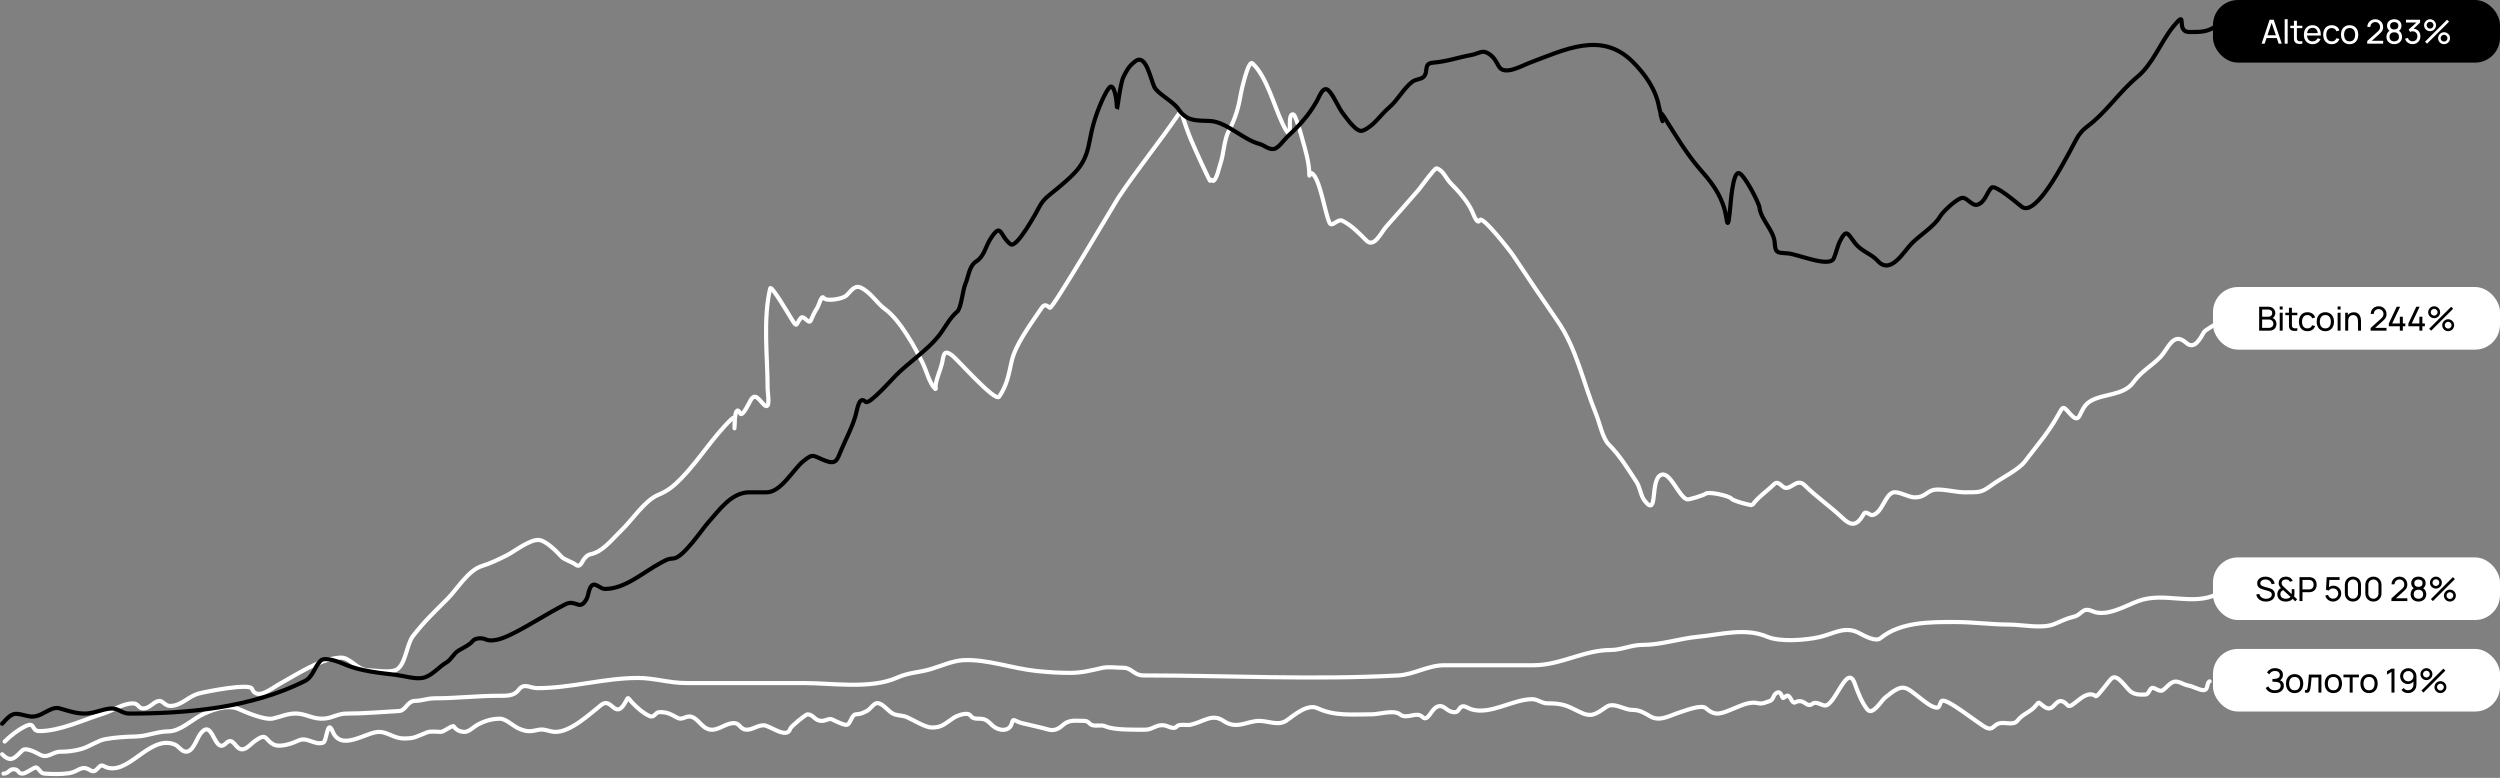 <?xml version="1.0" encoding="UTF-8"?> <svg xmlns="http://www.w3.org/2000/svg" width="1202" height="374" viewBox="0 0 1202 374" fill="none"><rect x="0" y="0" width="1202" height="374" fill="#808080" stroke="none"/><rect x="1064" width="138" height="30.105" rx="12" fill="black"></rect><path d="M1087.37 21L1091.23 9.48H1093.21L1097.07 21H1095.59L1091.98 10.312H1092.43L1088.85 21H1087.37ZM1089.23 18.304V16.968H1095.21V18.304H1089.23ZM1098.48 21V9.24H1099.91V21H1098.48ZM1106.96 21C1106.44 21.101 1105.94 21.141 1105.44 21.12C1104.94 21.104 1104.5 21.005 1104.11 20.824C1103.72 20.637 1103.42 20.349 1103.22 19.96C1103.05 19.619 1102.96 19.275 1102.94 18.928C1102.93 18.576 1102.92 18.179 1102.92 17.736V9.96H1104.35V17.672C1104.35 18.024 1104.35 18.325 1104.36 18.576C1104.37 18.827 1104.42 19.043 1104.52 19.224C1104.72 19.565 1105.02 19.765 1105.44 19.824C1105.86 19.883 1106.36 19.867 1106.96 19.776V21ZM1101.17 13.536V12.36H1106.96V13.536H1101.17ZM1111.92 21.24C1111.07 21.24 1110.33 21.053 1109.7 20.68C1109.07 20.301 1108.58 19.776 1108.22 19.104C1107.87 18.427 1107.7 17.637 1107.7 16.736C1107.7 15.792 1107.87 14.976 1108.22 14.288C1108.56 13.595 1109.04 13.061 1109.66 12.688C1110.29 12.309 1111.02 12.12 1111.86 12.12C1112.72 12.12 1113.46 12.32 1114.07 12.72C1114.68 13.12 1115.14 13.691 1115.45 14.432C1115.76 15.173 1115.89 16.056 1115.85 17.08H1114.41V16.568C1114.39 15.507 1114.18 14.715 1113.76 14.192C1113.34 13.664 1112.72 13.4 1111.9 13.4C1111.02 13.4 1110.35 13.683 1109.9 14.248C1109.44 14.813 1109.21 15.624 1109.21 16.68C1109.21 17.699 1109.44 18.488 1109.9 19.048C1110.35 19.608 1111.01 19.888 1111.86 19.888C1112.43 19.888 1112.92 19.757 1113.34 19.496C1113.76 19.235 1114.1 18.859 1114.34 18.368L1115.7 18.84C1115.37 19.603 1114.86 20.195 1114.18 20.616C1113.51 21.032 1112.76 21.24 1111.92 21.24ZM1108.73 17.08V15.936H1115.11V17.08H1108.73ZM1121.09 21.24C1120.22 21.24 1119.47 21.045 1118.86 20.656C1118.25 20.261 1117.79 19.72 1117.47 19.032C1117.15 18.344 1116.98 17.56 1116.97 16.68C1116.98 15.779 1117.15 14.987 1117.48 14.304C1117.81 13.616 1118.28 13.08 1118.89 12.696C1119.51 12.312 1120.24 12.12 1121.11 12.12C1122.02 12.12 1122.8 12.344 1123.46 12.792C1124.12 13.24 1124.56 13.853 1124.79 14.632L1123.38 15.056C1123.2 14.555 1122.9 14.165 1122.49 13.888C1122.09 13.611 1121.62 13.472 1121.09 13.472C1120.5 13.472 1120.01 13.611 1119.63 13.888C1119.24 14.16 1118.96 14.539 1118.77 15.024C1118.59 15.504 1118.49 16.056 1118.48 16.68C1118.49 17.64 1118.72 18.416 1119.15 19.008C1119.59 19.595 1120.23 19.888 1121.09 19.888C1121.66 19.888 1122.13 19.76 1122.5 19.504C1122.87 19.243 1123.16 18.867 1123.35 18.376L1124.79 18.752C1124.49 19.557 1124.02 20.173 1123.39 20.6C1122.75 21.027 1121.99 21.24 1121.09 21.24ZM1129.69 21.24C1128.83 21.24 1128.09 21.045 1127.47 20.656C1126.85 20.267 1126.37 19.728 1126.03 19.04C1125.7 18.352 1125.53 17.563 1125.53 16.672C1125.53 15.765 1125.7 14.971 1126.04 14.288C1126.38 13.605 1126.87 13.075 1127.49 12.696C1128.11 12.312 1128.85 12.12 1129.69 12.12C1130.55 12.12 1131.3 12.315 1131.92 12.704C1132.55 13.088 1133.02 13.624 1133.35 14.312C1133.69 14.995 1133.86 15.781 1133.86 16.672C1133.86 17.573 1133.69 18.368 1133.35 19.056C1133.02 19.739 1132.54 20.275 1131.91 20.664C1131.29 21.048 1130.55 21.24 1129.69 21.24ZM1129.69 19.888C1130.59 19.888 1131.25 19.589 1131.69 18.992C1132.13 18.395 1132.35 17.621 1132.35 16.672C1132.35 15.696 1132.13 14.92 1131.68 14.344C1131.24 13.763 1130.58 13.472 1129.69 13.472C1129.09 13.472 1128.59 13.608 1128.2 13.88C1127.81 14.152 1127.52 14.528 1127.33 15.008C1127.14 15.488 1127.04 16.043 1127.04 16.672C1127.04 17.643 1127.27 18.421 1127.71 19.008C1128.16 19.595 1128.82 19.888 1129.69 19.888ZM1138.15 20.992L1138.16 19.712L1143.27 15.112C1143.7 14.728 1143.98 14.365 1144.13 14.024C1144.28 13.677 1144.35 13.323 1144.35 12.96C1144.35 12.517 1144.25 12.117 1144.05 11.76C1143.84 11.403 1143.57 11.12 1143.22 10.912C1142.87 10.704 1142.47 10.6 1142.03 10.6C1141.57 10.6 1141.16 10.709 1140.81 10.928C1140.45 11.141 1140.17 11.427 1139.96 11.784C1139.76 12.141 1139.66 12.531 1139.66 12.952H1138.21C1138.21 12.227 1138.38 11.587 1138.71 11.032C1139.05 10.472 1139.5 10.035 1140.08 9.72C1140.66 9.4 1141.32 9.24 1142.06 9.24C1142.77 9.24 1143.41 9.405 1143.98 9.736C1144.54 10.061 1144.99 10.507 1145.31 11.072C1145.64 11.632 1145.81 12.267 1145.81 12.976C1145.81 13.477 1145.74 13.912 1145.62 14.28C1145.49 14.648 1145.3 14.989 1145.04 15.304C1144.78 15.613 1144.45 15.944 1144.06 16.296L1139.81 20.112L1139.62 19.632H1145.81V20.992H1138.15ZM1151.15 21.24C1150.41 21.24 1149.76 21.093 1149.19 20.8C1148.63 20.501 1148.19 20.088 1147.87 19.56C1147.55 19.032 1147.39 18.416 1147.39 17.712C1147.39 17.024 1147.55 16.403 1147.87 15.848C1148.2 15.293 1148.7 14.867 1149.36 14.568L1149.34 15.088C1148.8 14.827 1148.39 14.459 1148.1 13.984C1147.81 13.504 1147.67 12.973 1147.67 12.392C1147.67 11.741 1147.81 11.181 1148.11 10.712C1148.41 10.243 1148.82 9.88 1149.35 9.624C1149.87 9.368 1150.47 9.24 1151.15 9.24C1151.82 9.24 1152.42 9.368 1152.95 9.624C1153.47 9.88 1153.88 10.243 1154.18 10.712C1154.48 11.181 1154.63 11.741 1154.63 12.392C1154.63 12.973 1154.49 13.501 1154.22 13.976C1153.95 14.445 1153.53 14.816 1152.96 15.088L1152.93 14.576C1153.59 14.864 1154.09 15.288 1154.42 15.848C1154.75 16.403 1154.92 17.024 1154.92 17.712C1154.92 18.416 1154.76 19.032 1154.43 19.56C1154.11 20.088 1153.67 20.501 1153.1 20.8C1152.53 21.093 1151.88 21.24 1151.15 21.24ZM1151.15 19.88C1151.82 19.88 1152.36 19.696 1152.78 19.328C1153.2 18.955 1153.41 18.416 1153.41 17.712C1153.41 17.003 1153.2 16.464 1152.79 16.096C1152.37 15.723 1151.83 15.536 1151.15 15.536C1150.47 15.536 1149.92 15.723 1149.51 16.096C1149.09 16.464 1148.89 17.003 1148.89 17.712C1148.89 18.416 1149.1 18.955 1149.51 19.328C1149.93 19.696 1150.47 19.88 1151.15 19.88ZM1151.15 14.168C1151.73 14.168 1152.21 14.021 1152.57 13.728C1152.93 13.429 1153.11 12.984 1153.11 12.392C1153.11 11.8 1152.93 11.357 1152.57 11.064C1152.21 10.765 1151.73 10.616 1151.15 10.616C1150.56 10.616 1150.09 10.765 1149.72 11.064C1149.36 11.357 1149.18 11.8 1149.18 12.392C1149.18 12.984 1149.36 13.429 1149.72 13.728C1150.09 14.021 1150.56 14.168 1151.15 14.168ZM1159.98 21.224C1159.41 21.224 1158.88 21.12 1158.39 20.912C1157.9 20.699 1157.48 20.4 1157.12 20.016C1156.77 19.627 1156.51 19.165 1156.34 18.632L1157.71 18.24C1157.89 18.773 1158.18 19.179 1158.59 19.456C1159 19.733 1159.46 19.869 1159.97 19.864C1160.44 19.853 1160.85 19.747 1161.19 19.544C1161.54 19.336 1161.8 19.053 1161.99 18.696C1162.18 18.339 1162.28 17.925 1162.28 17.456C1162.28 16.741 1162.06 16.163 1161.64 15.72C1161.21 15.272 1160.65 15.048 1159.96 15.048C1159.77 15.048 1159.56 15.075 1159.35 15.128C1159.14 15.181 1158.95 15.256 1158.77 15.352L1158.08 14.224L1162.35 10.36L1162.53 10.84H1156.8V9.48H1163.59V10.848L1159.95 14.336L1159.93 13.832C1160.7 13.779 1161.36 13.904 1161.93 14.208C1162.5 14.512 1162.95 14.947 1163.26 15.512C1163.58 16.077 1163.74 16.725 1163.74 17.456C1163.74 18.192 1163.58 18.843 1163.25 19.408C1162.92 19.973 1162.47 20.419 1161.9 20.744C1161.34 21.064 1160.7 21.224 1159.98 21.224ZM1166.93 21L1165.97 20.04L1176.54 9.48L1177.5 10.44L1166.93 21ZM1175.1 21.24C1174.57 21.24 1174.09 21.112 1173.65 20.856C1173.22 20.595 1172.88 20.248 1172.61 19.816C1172.35 19.379 1172.22 18.893 1172.22 18.36C1172.22 17.837 1172.36 17.357 1172.62 16.92C1172.89 16.483 1173.24 16.133 1173.68 15.872C1174.12 15.611 1174.59 15.48 1175.1 15.48C1175.63 15.48 1176.11 15.611 1176.55 15.872C1176.99 16.128 1177.33 16.475 1177.59 16.912C1177.85 17.344 1177.98 17.827 1177.98 18.36C1177.98 18.893 1177.85 19.379 1177.59 19.816C1177.33 20.248 1176.99 20.595 1176.55 20.856C1176.11 21.112 1175.63 21.24 1175.1 21.24ZM1175.1 19.984C1175.4 19.984 1175.66 19.909 1175.91 19.76C1176.16 19.611 1176.36 19.413 1176.5 19.168C1176.65 18.923 1176.73 18.653 1176.73 18.36C1176.73 18.067 1176.65 17.797 1176.5 17.552C1176.36 17.301 1176.16 17.104 1175.91 16.96C1175.66 16.811 1175.4 16.736 1175.1 16.736C1174.81 16.736 1174.54 16.811 1174.29 16.96C1174.05 17.104 1173.85 17.301 1173.7 17.552C1173.55 17.797 1173.48 18.067 1173.48 18.36C1173.48 18.653 1173.55 18.923 1173.7 19.168C1173.85 19.413 1174.05 19.611 1174.29 19.76C1174.54 19.909 1174.81 19.984 1175.1 19.984ZM1168.37 15C1167.84 15 1167.36 14.872 1166.92 14.616C1166.48 14.355 1166.13 14.008 1165.87 13.576C1165.61 13.139 1165.49 12.653 1165.49 12.12C1165.49 11.597 1165.62 11.117 1165.89 10.68C1166.15 10.243 1166.5 9.893 1166.94 9.632C1167.38 9.371 1167.85 9.24 1168.37 9.24C1168.89 9.24 1169.37 9.371 1169.81 9.632C1170.24 9.888 1170.59 10.235 1170.85 10.672C1171.12 11.104 1171.25 11.587 1171.25 12.12C1171.25 12.653 1171.12 13.139 1170.85 13.576C1170.59 14.008 1170.24 14.355 1169.81 14.616C1169.37 14.872 1168.89 15 1168.37 15ZM1168.37 13.744C1168.66 13.744 1168.93 13.669 1169.17 13.52C1169.42 13.371 1169.62 13.173 1169.77 12.928C1169.92 12.683 1169.99 12.413 1169.99 12.12C1169.99 11.827 1169.92 11.557 1169.77 11.312C1169.62 11.061 1169.42 10.864 1169.17 10.72C1168.93 10.571 1168.66 10.496 1168.37 10.496C1168.07 10.496 1167.8 10.571 1167.56 10.72C1167.31 10.864 1167.12 11.061 1166.97 11.312C1166.82 11.557 1166.74 11.827 1166.74 12.12C1166.74 12.413 1166.82 12.683 1166.97 12.928C1167.12 13.173 1167.31 13.371 1167.56 13.52C1167.8 13.669 1168.07 13.744 1168.37 13.744Z" fill="white"></path><rect x="1064" y="138" width="138" height="30.105" rx="12" fill="white"></rect><path d="M1086.2 159V147.48H1090.69C1091.37 147.48 1091.96 147.621 1092.45 147.904C1092.94 148.187 1093.31 148.56 1093.57 149.024C1093.83 149.483 1093.96 149.979 1093.96 150.512C1093.96 151.136 1093.8 151.683 1093.48 152.152C1093.16 152.621 1092.73 152.944 1092.18 153.12L1092.17 152.728C1092.91 152.925 1093.48 153.288 1093.89 153.816C1094.3 154.344 1094.51 154.973 1094.51 155.704C1094.51 156.376 1094.37 156.957 1094.09 157.448C1093.82 157.939 1093.43 158.32 1092.91 158.592C1092.4 158.864 1091.79 159 1091.09 159H1086.2ZM1087.64 157.64H1090.81C1091.24 157.64 1091.62 157.563 1091.96 157.408C1092.29 157.248 1092.56 157.024 1092.75 156.736C1092.95 156.448 1093.05 156.101 1093.05 155.696C1093.05 155.307 1092.96 154.957 1092.78 154.648C1092.61 154.339 1092.37 154.093 1092.05 153.912C1091.74 153.725 1091.38 153.632 1090.97 153.632H1087.64V157.64ZM1087.64 152.288H1090.67C1091.01 152.288 1091.32 152.216 1091.59 152.072C1091.87 151.923 1092.09 151.715 1092.25 151.448C1092.41 151.181 1092.49 150.869 1092.49 150.512C1092.49 150.016 1092.33 149.611 1091.99 149.296C1091.65 148.981 1091.21 148.824 1090.67 148.824H1087.64V152.288ZM1096.09 148.832V147.36H1097.51V148.832H1096.09ZM1096.09 159V150.36H1097.51V159H1096.09ZM1104.56 159C1104.05 159.101 1103.54 159.141 1103.04 159.12C1102.54 159.104 1102.1 159.005 1101.71 158.824C1101.32 158.637 1101.03 158.349 1100.82 157.96C1100.65 157.619 1100.56 157.275 1100.54 156.928C1100.53 156.576 1100.53 156.179 1100.53 155.736V147.96H1101.95V155.672C1101.95 156.024 1101.95 156.325 1101.96 156.576C1101.97 156.827 1102.03 157.043 1102.13 157.224C1102.32 157.565 1102.62 157.765 1103.04 157.824C1103.46 157.883 1103.97 157.867 1104.56 157.776V159ZM1098.78 151.536V150.36H1104.56V151.536H1098.78ZM1109.42 159.24C1108.54 159.24 1107.8 159.045 1107.19 158.656C1106.58 158.261 1106.11 157.72 1105.79 157.032C1105.47 156.344 1105.31 155.56 1105.3 154.68C1105.31 153.779 1105.48 152.987 1105.8 152.304C1106.13 151.616 1106.61 151.08 1107.22 150.696C1107.83 150.312 1108.57 150.12 1109.43 150.12C1110.35 150.12 1111.13 150.344 1111.79 150.792C1112.45 151.24 1112.89 151.853 1113.11 152.632L1111.71 153.056C1111.53 152.555 1111.23 152.165 1110.82 151.888C1110.41 151.611 1109.95 151.472 1109.42 151.472C1108.83 151.472 1108.34 151.611 1107.95 151.888C1107.57 152.16 1107.29 152.539 1107.1 153.024C1106.91 153.504 1106.82 154.056 1106.81 154.68C1106.82 155.64 1107.04 156.416 1107.47 157.008C1107.91 157.595 1108.56 157.888 1109.42 157.888C1109.98 157.888 1110.45 157.76 1110.83 157.504C1111.2 157.243 1111.48 156.867 1111.67 156.376L1113.11 156.752C1112.82 157.557 1112.35 158.173 1111.71 158.6C1111.08 159.027 1110.31 159.24 1109.42 159.24ZM1118.02 159.24C1117.16 159.24 1116.42 159.045 1115.79 158.656C1115.17 158.267 1114.7 157.728 1114.36 157.04C1114.03 156.352 1113.86 155.563 1113.86 154.672C1113.86 153.765 1114.03 152.971 1114.37 152.288C1114.71 151.605 1115.19 151.075 1115.82 150.696C1116.44 150.312 1117.17 150.12 1118.02 150.12C1118.88 150.12 1119.63 150.315 1120.25 150.704C1120.87 151.088 1121.35 151.624 1121.68 152.312C1122.02 152.995 1122.19 153.781 1122.19 154.672C1122.19 155.573 1122.02 156.368 1121.68 157.056C1121.35 157.739 1120.87 158.275 1120.24 158.664C1119.62 159.048 1118.88 159.24 1118.02 159.24ZM1118.02 157.888C1118.91 157.888 1119.58 157.589 1120.02 156.992C1120.45 156.395 1120.67 155.621 1120.67 154.672C1120.67 153.696 1120.45 152.92 1120.01 152.344C1119.57 151.763 1118.9 151.472 1118.02 151.472C1117.41 151.472 1116.92 151.608 1116.53 151.88C1116.14 152.152 1115.85 152.528 1115.66 153.008C1115.47 153.488 1115.37 154.043 1115.37 154.672C1115.37 155.643 1115.59 156.421 1116.04 157.008C1116.49 157.595 1117.15 157.888 1118.02 157.888ZM1123.93 148.832V147.36H1125.35V148.832H1123.93ZM1123.93 159V150.36H1125.35V159H1123.93ZM1133.73 159V154.672C1133.73 154.261 1133.69 153.867 1133.62 153.488C1133.55 153.109 1133.42 152.771 1133.24 152.472C1133.07 152.168 1132.83 151.928 1132.52 151.752C1132.22 151.576 1131.85 151.488 1131.39 151.488C1131.03 151.488 1130.7 151.549 1130.41 151.672C1130.12 151.789 1129.87 151.971 1129.67 152.216C1129.46 152.461 1129.3 152.771 1129.18 153.144C1129.07 153.512 1129.01 153.947 1129.01 154.448L1128.07 154.16C1128.07 153.323 1128.22 152.605 1128.52 152.008C1128.83 151.405 1129.25 150.944 1129.79 150.624C1130.34 150.299 1130.99 150.136 1131.73 150.136C1132.29 150.136 1132.77 150.224 1133.16 150.4C1133.56 150.576 1133.89 150.811 1134.15 151.104C1134.41 151.392 1134.61 151.717 1134.76 152.08C1134.91 152.437 1135.02 152.803 1135.07 153.176C1135.14 153.544 1135.17 153.893 1135.17 154.224V159H1133.73ZM1127.57 159V150.36H1128.85V152.672H1129.01V159H1127.57ZM1139.78 158.992L1139.79 157.712L1144.9 153.112C1145.33 152.728 1145.61 152.365 1145.76 152.024C1145.91 151.677 1145.98 151.323 1145.98 150.96C1145.98 150.517 1145.88 150.117 1145.68 149.76C1145.48 149.403 1145.2 149.12 1144.85 148.912C1144.5 148.704 1144.1 148.6 1143.66 148.6C1143.2 148.6 1142.8 148.709 1142.44 148.928C1142.08 149.141 1141.8 149.427 1141.59 149.784C1141.39 150.141 1141.29 150.531 1141.29 150.952H1139.84C1139.84 150.227 1140.01 149.587 1140.34 149.032C1140.68 148.472 1141.13 148.035 1141.71 147.72C1142.29 147.4 1142.95 147.24 1143.69 147.24C1144.4 147.24 1145.04 147.405 1145.61 147.736C1146.17 148.061 1146.62 148.507 1146.94 149.072C1147.27 149.632 1147.44 150.267 1147.44 150.976C1147.44 151.477 1147.37 151.912 1147.25 152.28C1147.12 152.648 1146.93 152.989 1146.67 153.304C1146.41 153.613 1146.08 153.944 1145.69 154.296L1141.44 158.112L1141.25 157.632H1147.44V158.992H1139.78ZM1153.84 159V156.88H1148.54V155.528L1152.34 147.48H1153.96L1150.16 155.528H1153.84V152.288H1155.28V155.528H1156.48V156.88H1155.28V159H1153.84ZM1163.24 159V156.88H1157.95V155.528L1161.75 147.48H1163.36L1159.56 155.528H1163.24V152.288H1164.68V155.528H1165.88V156.88H1164.68V159H1163.24ZM1168.9 159L1167.94 158.04L1178.52 147.48L1179.48 148.44L1168.9 159ZM1177.08 159.24C1176.55 159.24 1176.07 159.112 1175.63 158.856C1175.2 158.595 1174.85 158.248 1174.59 157.816C1174.33 157.379 1174.2 156.893 1174.2 156.36C1174.2 155.837 1174.33 155.357 1174.6 154.92C1174.86 154.483 1175.22 154.133 1175.65 153.872C1176.09 153.611 1176.56 153.48 1177.08 153.48C1177.6 153.48 1178.09 153.611 1178.52 153.872C1178.96 154.128 1179.31 154.475 1179.56 154.912C1179.83 155.344 1179.96 155.827 1179.96 156.36C1179.96 156.893 1179.83 157.379 1179.56 157.816C1179.31 158.248 1178.96 158.595 1178.52 158.856C1178.09 159.112 1177.6 159.24 1177.08 159.24ZM1177.08 157.984C1177.37 157.984 1177.64 157.909 1177.88 157.76C1178.14 157.611 1178.33 157.413 1178.48 157.168C1178.63 156.923 1178.7 156.653 1178.7 156.36C1178.7 156.067 1178.63 155.797 1178.48 155.552C1178.33 155.301 1178.14 155.104 1177.88 154.96C1177.64 154.811 1177.37 154.736 1177.08 154.736C1176.78 154.736 1176.51 154.811 1176.27 154.96C1176.02 155.104 1175.83 155.301 1175.68 155.552C1175.53 155.797 1175.45 156.067 1175.45 156.36C1175.45 156.653 1175.53 156.923 1175.68 157.168C1175.83 157.413 1176.02 157.611 1176.27 157.76C1176.51 157.909 1176.78 157.984 1177.08 157.984ZM1170.34 153C1169.81 153 1169.33 152.872 1168.89 152.616C1168.46 152.355 1168.11 152.008 1167.84 151.576C1167.59 151.139 1167.46 150.653 1167.46 150.12C1167.46 149.597 1167.59 149.117 1167.86 148.68C1168.13 148.243 1168.48 147.893 1168.92 147.632C1169.35 147.371 1169.83 147.24 1170.34 147.24C1170.87 147.24 1171.35 147.371 1171.78 147.632C1172.22 147.888 1172.57 148.235 1172.83 148.672C1173.09 149.104 1173.22 149.587 1173.22 150.12C1173.22 150.653 1173.09 151.139 1172.83 151.576C1172.57 152.008 1172.22 152.355 1171.78 152.616C1171.35 152.872 1170.87 153 1170.34 153ZM1170.34 151.744C1170.63 151.744 1170.9 151.669 1171.15 151.52C1171.4 151.371 1171.6 151.173 1171.74 150.928C1171.89 150.683 1171.96 150.413 1171.96 150.12C1171.96 149.827 1171.89 149.557 1171.74 149.312C1171.6 149.061 1171.4 148.864 1171.15 148.72C1170.9 148.571 1170.63 148.496 1170.34 148.496C1170.05 148.496 1169.78 148.571 1169.53 148.72C1169.29 148.864 1169.09 149.061 1168.94 149.312C1168.79 149.557 1168.72 149.827 1168.72 150.12C1168.72 150.413 1168.79 150.683 1168.94 150.928C1169.09 151.173 1169.29 151.371 1169.53 151.52C1169.78 151.669 1170.05 151.744 1170.34 151.744Z" fill="black"></path><rect x="1064" y="268" width="138" height="30.105" rx="12" fill="white"></rect><path d="M1089.45 289.24C1088.63 289.24 1087.9 289.101 1087.24 288.824C1086.59 288.547 1086.05 288.152 1085.62 287.64C1085.2 287.123 1084.93 286.512 1084.8 285.808L1086.27 285.576C1086.46 286.301 1086.84 286.869 1087.43 287.28C1088.02 287.685 1088.72 287.888 1089.52 287.888C1090.04 287.888 1090.5 287.808 1090.92 287.648C1091.34 287.483 1091.67 287.248 1091.92 286.944C1092.16 286.64 1092.29 286.28 1092.29 285.864C1092.29 285.608 1092.24 285.389 1092.15 285.208C1092.07 285.021 1091.95 284.864 1091.79 284.736C1091.64 284.603 1091.47 284.491 1091.28 284.4C1091.09 284.309 1090.89 284.235 1090.68 284.176L1087.74 283.304C1087.42 283.208 1087.11 283.088 1086.82 282.944C1086.52 282.795 1086.25 282.611 1086.02 282.392C1085.78 282.168 1085.59 281.901 1085.46 281.592C1085.32 281.277 1085.25 280.907 1085.25 280.48C1085.25 279.797 1085.42 279.216 1085.78 278.736C1086.13 278.251 1086.62 277.88 1087.22 277.624C1087.83 277.368 1088.52 277.243 1089.28 277.248C1090.05 277.253 1090.74 277.392 1091.35 277.664C1091.96 277.931 1092.47 278.315 1092.87 278.816C1093.28 279.317 1093.55 279.917 1093.69 280.616L1092.18 280.88C1092.1 280.411 1091.92 280.008 1091.64 279.672C1091.37 279.331 1091.03 279.069 1090.62 278.888C1090.2 278.701 1089.75 278.605 1089.26 278.6C1088.79 278.595 1088.37 278.669 1087.99 278.824C1087.61 278.979 1087.31 279.195 1087.09 279.472C1086.86 279.744 1086.75 280.059 1086.75 280.416C1086.75 280.768 1086.85 281.053 1087.06 281.272C1087.26 281.485 1087.51 281.656 1087.8 281.784C1088.1 281.907 1088.39 282.008 1088.67 282.088L1090.86 282.72C1091.11 282.789 1091.4 282.885 1091.73 283.008C1092.06 283.131 1092.38 283.304 1092.69 283.528C1093 283.747 1093.25 284.04 1093.46 284.408C1093.66 284.771 1093.76 285.229 1093.76 285.784C1093.76 286.339 1093.65 286.832 1093.42 287.264C1093.2 287.696 1092.9 288.059 1092.5 288.352C1092.11 288.64 1091.65 288.859 1091.13 289.008C1090.6 289.163 1090.04 289.24 1089.45 289.24ZM1099.01 289.24C1098.37 289.24 1097.77 289.147 1097.21 288.96C1096.66 288.773 1096.19 288.48 1095.82 288.08C1095.53 287.76 1095.32 287.408 1095.17 287.024C1095.03 286.635 1094.96 286.224 1094.94 285.792C1094.94 285.371 1095 284.96 1095.13 284.56C1095.25 284.155 1095.44 283.795 1095.71 283.48C1095.85 283.309 1096 283.165 1096.17 283.048C1096.35 282.925 1096.53 282.821 1096.7 282.736C1096.33 282.341 1096.05 281.971 1095.85 281.624C1095.66 281.277 1095.57 280.859 1095.57 280.368C1095.57 279.744 1095.73 279.181 1096.05 278.68C1096.37 278.173 1096.81 277.803 1097.37 277.568C1097.65 277.451 1097.92 277.371 1098.21 277.328C1098.49 277.28 1098.77 277.256 1099.05 277.256C1099.5 277.256 1099.95 277.32 1100.38 277.448C1100.81 277.576 1101.18 277.784 1101.49 278.072C1101.69 278.243 1101.86 278.44 1102.01 278.664C1102.15 278.883 1102.26 279.112 1102.34 279.352L1100.95 279.712C1100.85 279.44 1100.68 279.211 1100.45 279.024C1100.26 278.864 1100.04 278.755 1099.79 278.696C1099.54 278.637 1099.3 278.608 1099.05 278.608C1098.63 278.608 1098.25 278.688 1097.92 278.848C1097.62 278.992 1097.39 279.195 1097.25 279.456C1097.1 279.712 1097.02 280.016 1097.02 280.368C1097.02 280.672 1097.07 280.923 1097.17 281.12C1097.28 281.312 1097.43 281.517 1097.61 281.736C1097.73 281.853 1097.85 281.979 1097.99 282.112C1098.13 282.24 1098.28 282.373 1098.43 282.512L1101.82 285.664C1101.84 285.531 1101.85 285.395 1101.85 285.256C1101.86 285.117 1101.86 284.984 1101.86 284.856L1101.85 283.264H1103.16V285.136C1103.16 285.515 1103.14 285.837 1103.12 286.104C1103.1 286.371 1103.06 286.592 1103.01 286.768L1104.47 288.12L1103.54 289.112L1102.33 287.96C1102.12 288.195 1101.87 288.4 1101.58 288.576C1101.29 288.752 1101.01 288.885 1100.72 288.976C1100.45 289.077 1100.17 289.147 1099.88 289.184C1099.59 289.221 1099.3 289.24 1099.01 289.24ZM1099.04 287.872C1099.3 287.872 1099.54 287.856 1099.75 287.824C1099.96 287.792 1100.17 287.731 1100.36 287.64C1100.61 287.517 1100.81 287.4 1100.95 287.288C1101.09 287.176 1101.2 287.072 1101.29 286.976L1097.78 283.76C1097.59 283.824 1097.41 283.909 1097.24 284.016C1097.07 284.123 1096.93 284.248 1096.81 284.392C1096.67 284.563 1096.56 284.763 1096.49 284.992C1096.43 285.221 1096.4 285.464 1096.4 285.72C1096.4 285.992 1096.45 286.243 1096.53 286.472C1096.62 286.701 1096.74 286.907 1096.89 287.088C1097.13 287.36 1097.45 287.56 1097.85 287.688C1098.25 287.811 1098.64 287.872 1099.04 287.872ZM1105.6 289V277.48H1110.15C1110.27 277.48 1110.4 277.485 1110.55 277.496C1110.71 277.501 1110.86 277.517 1111 277.544C1111.63 277.64 1112.15 277.853 1112.57 278.184C1113 278.515 1113.32 278.933 1113.53 279.44C1113.74 279.941 1113.85 280.499 1113.85 281.112C1113.85 281.72 1113.74 282.277 1113.52 282.784C1113.31 283.285 1112.99 283.704 1112.56 284.04C1112.14 284.371 1111.62 284.584 1111 284.68C1110.86 284.701 1110.71 284.717 1110.55 284.728C1110.4 284.739 1110.27 284.744 1110.15 284.744H1107.03V289H1105.6ZM1107.03 283.392H1110.11C1110.21 283.392 1110.32 283.387 1110.45 283.376C1110.58 283.365 1110.71 283.347 1110.83 283.32C1111.19 283.235 1111.49 283.08 1111.72 282.856C1111.96 282.627 1112.13 282.36 1112.23 282.056C1112.34 281.747 1112.39 281.432 1112.39 281.112C1112.39 280.792 1112.34 280.48 1112.23 280.176C1112.13 279.867 1111.96 279.597 1111.72 279.368C1111.49 279.139 1111.19 278.984 1110.83 278.904C1110.71 278.872 1110.58 278.853 1110.45 278.848C1110.32 278.837 1110.21 278.832 1110.11 278.832H1107.03V283.392ZM1121.7 289.24C1121.11 289.24 1120.56 289.117 1120.05 288.872C1119.54 288.627 1119.11 288.291 1118.74 287.864C1118.39 287.432 1118.13 286.936 1117.98 286.376L1119.34 286.008C1119.44 286.387 1119.61 286.715 1119.86 286.992C1120.1 287.264 1120.39 287.477 1120.71 287.632C1121.04 287.781 1121.39 287.856 1121.74 287.856C1122.21 287.856 1122.63 287.744 1123.01 287.52C1123.39 287.291 1123.69 286.989 1123.9 286.616C1124.12 286.237 1124.23 285.824 1124.23 285.376C1124.23 284.912 1124.12 284.493 1123.89 284.12C1123.66 283.741 1123.36 283.443 1122.98 283.224C1122.61 283.005 1122.19 282.896 1121.74 282.896C1121.24 282.896 1120.8 283.003 1120.44 283.216C1120.08 283.424 1119.8 283.68 1119.59 283.984L1118.33 283.504L1118.68 277.48H1124.86V278.832H1119.37L1120 278.24L1119.7 283.064L1119.39 282.656C1119.71 282.315 1120.09 282.051 1120.54 281.864C1120.98 281.677 1121.44 281.584 1121.9 281.584C1122.62 281.584 1123.26 281.752 1123.82 282.088C1124.39 282.419 1124.84 282.872 1125.17 283.448C1125.5 284.019 1125.66 284.661 1125.66 285.376C1125.66 286.085 1125.48 286.733 1125.12 287.32C1124.76 287.901 1124.27 288.368 1123.67 288.72C1123.07 289.067 1122.42 289.24 1121.7 289.24ZM1131.29 289.24C1130.54 289.24 1129.88 289.072 1129.29 288.736C1128.71 288.395 1128.25 287.933 1127.91 287.352C1127.57 286.765 1127.4 286.099 1127.4 285.352V281.128C1127.4 280.381 1127.57 279.715 1127.91 279.128C1128.25 278.541 1128.71 278.08 1129.29 277.744C1129.88 277.408 1130.54 277.24 1131.29 277.24C1132.04 277.24 1132.7 277.408 1133.29 277.744C1133.88 278.08 1134.34 278.541 1134.67 279.128C1135.01 279.715 1135.18 280.381 1135.18 281.128V285.352C1135.18 286.099 1135.01 286.765 1134.67 287.352C1134.34 287.933 1133.88 288.395 1133.29 288.736C1132.7 289.072 1132.04 289.24 1131.29 289.24ZM1131.29 287.872C1131.74 287.872 1132.15 287.763 1132.52 287.544C1132.89 287.325 1133.18 287.032 1133.4 286.664C1133.62 286.291 1133.73 285.88 1133.73 285.432V281.04C1133.73 280.587 1133.62 280.176 1133.4 279.808C1133.18 279.44 1132.89 279.147 1132.52 278.928C1132.15 278.709 1131.74 278.6 1131.29 278.6C1130.84 278.6 1130.43 278.709 1130.06 278.928C1129.69 279.147 1129.4 279.44 1129.18 279.808C1128.96 280.176 1128.85 280.587 1128.85 281.04V285.432C1128.85 285.88 1128.96 286.291 1129.18 286.664C1129.4 287.032 1129.69 287.325 1130.06 287.544C1130.43 287.763 1130.84 287.872 1131.29 287.872ZM1141.13 289.24C1140.38 289.24 1139.72 289.072 1139.13 288.736C1138.55 288.395 1138.09 287.933 1137.74 287.352C1137.41 286.765 1137.24 286.099 1137.24 285.352V281.128C1137.24 280.381 1137.41 279.715 1137.74 279.128C1138.09 278.541 1138.55 278.08 1139.13 277.744C1139.72 277.408 1140.38 277.24 1141.13 277.24C1141.88 277.24 1142.54 277.408 1143.13 277.744C1143.72 278.08 1144.18 278.541 1144.51 279.128C1144.85 279.715 1145.02 280.381 1145.02 281.128V285.352C1145.02 286.099 1144.85 286.765 1144.51 287.352C1144.18 287.933 1143.72 288.395 1143.13 288.736C1142.54 289.072 1141.88 289.24 1141.13 289.24ZM1141.13 287.872C1141.58 287.872 1141.99 287.763 1142.36 287.544C1142.73 287.325 1143.02 287.032 1143.24 286.664C1143.46 286.291 1143.57 285.88 1143.57 285.432V281.04C1143.57 280.587 1143.46 280.176 1143.24 279.808C1143.02 279.44 1142.73 279.147 1142.36 278.928C1141.99 278.709 1141.58 278.6 1141.13 278.6C1140.68 278.6 1140.27 278.709 1139.9 278.928C1139.53 279.147 1139.24 279.44 1139.02 279.808C1138.8 280.176 1138.69 280.587 1138.69 281.04V285.432C1138.69 285.88 1138.8 286.291 1139.02 286.664C1139.24 287.032 1139.53 287.325 1139.9 287.544C1140.27 287.763 1140.68 287.872 1141.13 287.872ZM1149.79 288.992L1149.8 287.712L1154.91 283.112C1155.33 282.728 1155.62 282.365 1155.76 282.024C1155.91 281.677 1155.99 281.323 1155.99 280.96C1155.99 280.517 1155.89 280.117 1155.68 279.76C1155.48 279.403 1155.2 279.12 1154.85 278.912C1154.5 278.704 1154.11 278.6 1153.67 278.6C1153.21 278.6 1152.8 278.709 1152.44 278.928C1152.09 279.141 1151.8 279.427 1151.6 279.784C1151.39 280.141 1151.29 280.531 1151.3 280.952H1149.84C1149.84 280.227 1150.01 279.587 1150.35 279.032C1150.68 278.472 1151.14 278.035 1151.72 277.72C1152.3 277.4 1152.96 277.24 1153.69 277.24C1154.41 277.24 1155.05 277.405 1155.61 277.736C1156.18 278.061 1156.62 278.507 1156.95 279.072C1157.28 279.632 1157.44 280.267 1157.44 280.976C1157.44 281.477 1157.38 281.912 1157.25 282.28C1157.13 282.648 1156.94 282.989 1156.68 283.304C1156.41 283.613 1156.09 283.944 1155.69 284.296L1151.44 288.112L1151.26 287.632H1157.44V288.992H1149.79ZM1162.78 289.24C1162.05 289.24 1161.39 289.093 1160.83 288.8C1160.26 288.501 1159.82 288.088 1159.5 287.56C1159.18 287.032 1159.02 286.416 1159.02 285.712C1159.02 285.024 1159.18 284.403 1159.51 283.848C1159.84 283.293 1160.34 282.867 1161 282.568L1160.97 283.088C1160.43 282.827 1160.02 282.459 1159.73 281.984C1159.45 281.504 1159.3 280.973 1159.3 280.392C1159.3 279.741 1159.45 279.181 1159.75 278.712C1160.05 278.243 1160.46 277.88 1160.98 277.624C1161.5 277.368 1162.1 277.24 1162.78 277.24C1163.46 277.24 1164.06 277.368 1164.58 277.624C1165.1 277.88 1165.51 278.243 1165.81 278.712C1166.11 279.181 1166.26 279.741 1166.26 280.392C1166.26 280.973 1166.13 281.501 1165.85 281.976C1165.58 282.445 1165.16 282.816 1164.6 283.088L1164.57 282.576C1165.23 282.864 1165.72 283.288 1166.05 283.848C1166.39 284.403 1166.56 285.024 1166.56 285.712C1166.56 286.416 1166.39 287.032 1166.07 287.56C1165.75 288.088 1165.3 288.501 1164.73 288.8C1164.17 289.093 1163.52 289.24 1162.78 289.24ZM1162.78 287.88C1163.45 287.88 1164 287.696 1164.41 287.328C1164.83 286.955 1165.05 286.416 1165.05 285.712C1165.05 285.003 1164.84 284.464 1164.42 284.096C1164.01 283.723 1163.46 283.536 1162.78 283.536C1162.1 283.536 1161.56 283.723 1161.14 284.096C1160.73 284.464 1160.53 285.003 1160.53 285.712C1160.53 286.416 1160.73 286.955 1161.15 287.328C1161.57 287.696 1162.11 287.88 1162.78 287.88ZM1162.78 282.168C1163.37 282.168 1163.84 282.021 1164.21 281.728C1164.57 281.429 1164.75 280.984 1164.75 280.392C1164.75 279.8 1164.57 279.357 1164.21 279.064C1163.84 278.765 1163.37 278.616 1162.78 278.616C1162.2 278.616 1161.73 278.765 1161.36 279.064C1160.99 279.357 1160.81 279.8 1160.81 280.392C1160.81 280.984 1160.99 281.429 1161.36 281.728C1161.73 282.021 1162.2 282.168 1162.78 282.168ZM1169.74 289L1168.78 288.04L1179.35 277.48L1180.31 278.44L1169.74 289ZM1177.91 289.24C1177.39 289.24 1176.9 289.112 1176.47 288.856C1176.03 288.595 1175.69 288.248 1175.43 287.816C1175.17 287.379 1175.03 286.893 1175.03 286.36C1175.03 285.837 1175.17 285.357 1175.43 284.92C1175.7 284.483 1176.05 284.133 1176.49 283.872C1176.93 283.611 1177.4 283.48 1177.91 283.48C1178.44 283.48 1178.93 283.611 1179.36 283.872C1179.8 284.128 1180.15 284.475 1180.4 284.912C1180.66 285.344 1180.79 285.827 1180.79 286.36C1180.79 286.893 1180.66 287.379 1180.4 287.816C1180.15 288.248 1179.8 288.595 1179.36 288.856C1178.93 289.112 1178.44 289.24 1177.91 289.24ZM1177.91 287.984C1178.21 287.984 1178.48 287.909 1178.72 287.76C1178.97 287.611 1179.17 287.413 1179.31 287.168C1179.46 286.923 1179.54 286.653 1179.54 286.36C1179.54 286.067 1179.46 285.797 1179.31 285.552C1179.17 285.301 1178.97 285.104 1178.72 284.96C1178.48 284.811 1178.21 284.736 1177.91 284.736C1177.62 284.736 1177.35 284.811 1177.11 284.96C1176.86 285.104 1176.66 285.301 1176.51 285.552C1176.37 285.797 1176.29 286.067 1176.29 286.36C1176.29 286.653 1176.37 286.923 1176.51 287.168C1176.66 287.413 1176.86 287.611 1177.11 287.76C1177.35 287.909 1177.62 287.984 1177.91 287.984ZM1171.18 283C1170.65 283 1170.17 282.872 1169.73 282.616C1169.29 282.355 1168.94 282.008 1168.68 281.576C1168.43 281.139 1168.3 280.653 1168.3 280.12C1168.3 279.597 1168.43 279.117 1168.7 278.68C1168.97 278.243 1169.32 277.893 1169.75 277.632C1170.19 277.371 1170.67 277.24 1171.18 277.24C1171.71 277.24 1172.19 277.371 1172.62 277.632C1173.06 277.888 1173.41 278.235 1173.67 278.672C1173.93 279.104 1174.06 279.587 1174.06 280.12C1174.06 280.653 1173.93 281.139 1173.67 281.576C1173.41 282.008 1173.06 282.355 1172.62 282.616C1172.19 282.872 1171.71 283 1171.18 283ZM1171.18 281.744C1171.47 281.744 1171.74 281.669 1171.99 281.52C1172.24 281.371 1172.43 281.173 1172.58 280.928C1172.73 280.683 1172.8 280.413 1172.8 280.12C1172.8 279.827 1172.73 279.557 1172.58 279.312C1172.43 279.061 1172.24 278.864 1171.99 278.72C1171.74 278.571 1171.47 278.496 1171.18 278.496C1170.89 278.496 1170.62 278.571 1170.37 278.72C1170.13 278.864 1169.93 279.061 1169.78 279.312C1169.63 279.557 1169.55 279.827 1169.55 280.12C1169.55 280.413 1169.63 280.683 1169.78 280.928C1169.93 281.173 1170.13 281.371 1170.37 281.52C1170.62 281.669 1170.89 281.744 1171.18 281.744Z" fill="black"></path><rect x="1064" y="312" width="138" height="30.105" rx="12" fill="white"></rect><path d="M1093.74 333.24C1092.95 333.24 1092.26 333.125 1091.67 332.896C1091.09 332.661 1090.61 332.357 1090.22 331.984C1089.85 331.605 1089.56 331.2 1089.36 330.768L1090.62 329.984C1090.75 330.32 1090.95 330.632 1091.22 330.92C1091.49 331.208 1091.83 331.44 1092.26 331.616C1092.68 331.792 1093.19 331.88 1093.79 331.88C1094.4 331.88 1094.91 331.787 1095.32 331.6C1095.73 331.408 1096.04 331.149 1096.24 330.824C1096.45 330.493 1096.55 330.115 1096.55 329.688C1096.55 329.203 1096.43 328.829 1096.19 328.568C1095.95 328.301 1095.63 328.115 1095.22 328.008C1094.82 327.896 1094.38 327.832 1093.9 327.816C1093.52 327.8 1093.25 327.789 1093.08 327.784C1092.91 327.779 1092.8 327.776 1092.74 327.776C1092.69 327.776 1092.64 327.776 1092.59 327.776V326.416C1092.64 326.416 1092.74 326.416 1092.9 326.416C1093.05 326.416 1093.21 326.416 1093.38 326.416C1093.55 326.411 1093.69 326.405 1093.79 326.4C1094.51 326.363 1095.07 326.181 1095.5 325.856C1095.92 325.525 1096.13 325.072 1096.13 324.496C1096.13 323.899 1095.91 323.432 1095.48 323.096C1095.05 322.76 1094.5 322.592 1093.81 322.592C1093.16 322.592 1092.6 322.744 1092.14 323.048C1091.69 323.352 1091.33 323.744 1091.06 324.224L1089.96 323.288C1090.33 322.696 1090.85 322.208 1091.51 321.824C1092.18 321.435 1092.96 321.24 1093.85 321.24C1094.34 321.24 1094.81 321.307 1095.26 321.44C1095.72 321.568 1096.13 321.765 1096.48 322.032C1096.84 322.293 1097.12 322.627 1097.33 323.032C1097.54 323.432 1097.64 323.907 1097.64 324.456C1097.64 325.048 1097.51 325.573 1097.26 326.032C1097.01 326.491 1096.69 326.845 1096.28 327.096C1096.84 327.283 1097.28 327.592 1097.59 328.024C1097.91 328.456 1098.06 329.016 1098.06 329.704C1098.06 330.424 1097.88 331.048 1097.51 331.576C1097.15 332.104 1096.64 332.515 1095.99 332.808C1095.34 333.096 1094.59 333.24 1093.74 333.24ZM1103.25 333.24C1102.39 333.24 1101.65 333.045 1101.03 332.656C1100.41 332.267 1099.93 331.728 1099.6 331.04C1099.26 330.352 1099.09 329.563 1099.09 328.672C1099.09 327.765 1099.26 326.971 1099.6 326.288C1099.95 325.605 1100.43 325.075 1101.05 324.696C1101.68 324.312 1102.41 324.12 1103.25 324.12C1104.12 324.12 1104.86 324.315 1105.48 324.704C1106.11 325.088 1106.59 325.624 1106.92 326.312C1107.25 326.995 1107.42 327.781 1107.42 328.672C1107.42 329.573 1107.25 330.368 1106.92 331.056C1106.58 331.739 1106.1 332.275 1105.48 332.664C1104.85 333.048 1104.11 333.24 1103.25 333.24ZM1103.25 331.888C1104.15 331.888 1104.81 331.589 1105.25 330.992C1105.69 330.395 1105.91 329.621 1105.91 328.672C1105.91 327.696 1105.69 326.92 1105.24 326.344C1104.8 325.763 1104.14 325.472 1103.25 325.472C1102.65 325.472 1102.15 325.608 1101.76 325.88C1101.37 326.152 1101.08 326.528 1100.89 327.008C1100.7 327.488 1100.6 328.043 1100.6 328.672C1100.6 329.643 1100.83 330.421 1101.28 331.008C1101.72 331.595 1102.38 331.888 1103.25 331.888ZM1108.21 333V331.776C1108.53 331.835 1108.77 331.824 1108.93 331.744C1109.1 331.659 1109.23 331.512 1109.31 331.304C1109.39 331.091 1109.46 330.824 1109.52 330.504C1109.61 329.997 1109.69 329.432 1109.75 328.808C1109.82 328.184 1109.88 327.501 1109.93 326.76C1109.99 326.013 1110.05 325.213 1110.09 324.36H1116.13V333H1114.71V325.712H1111.39C1111.36 326.203 1111.32 326.707 1111.27 327.224C1111.23 327.741 1111.18 328.245 1111.13 328.736C1111.09 329.221 1111.03 329.675 1110.97 330.096C1110.92 330.512 1110.86 330.872 1110.8 331.176C1110.7 331.699 1110.55 332.117 1110.37 332.432C1110.19 332.741 1109.93 332.941 1109.59 333.032C1109.25 333.128 1108.79 333.117 1108.21 333ZM1121.88 333.24C1121.03 333.24 1120.28 333.045 1119.66 332.656C1119.04 332.267 1118.56 331.728 1118.23 331.04C1117.89 330.352 1117.72 329.563 1117.72 328.672C1117.72 327.765 1117.89 326.971 1118.24 326.288C1118.58 325.605 1119.06 325.075 1119.68 324.696C1120.31 324.312 1121.04 324.12 1121.88 324.12C1122.75 324.12 1123.49 324.315 1124.12 324.704C1124.74 325.088 1125.22 325.624 1125.55 326.312C1125.88 326.995 1126.05 327.781 1126.05 328.672C1126.05 329.573 1125.88 330.368 1125.55 331.056C1125.21 331.739 1124.73 332.275 1124.11 332.664C1123.48 333.048 1122.74 333.24 1121.88 333.24ZM1121.88 331.888C1122.78 331.888 1123.45 331.589 1123.88 330.992C1124.32 330.395 1124.54 329.621 1124.54 328.672C1124.54 327.696 1124.32 326.92 1123.88 326.344C1123.43 325.763 1122.77 325.472 1121.88 325.472C1121.28 325.472 1120.79 325.608 1120.4 325.88C1120.01 326.152 1119.72 326.528 1119.52 327.008C1119.33 327.488 1119.24 328.043 1119.24 328.672C1119.24 329.643 1119.46 330.421 1119.91 331.008C1120.36 331.595 1121.01 331.888 1121.88 331.888ZM1129.74 333V325.656H1126.73V324.36H1134.17V325.656H1131.16V333H1129.74ZM1139.03 333.24C1138.17 333.24 1137.43 333.045 1136.81 332.656C1136.19 332.267 1135.71 331.728 1135.38 331.04C1135.04 330.352 1134.87 329.563 1134.87 328.672C1134.87 327.765 1135.04 326.971 1135.38 326.288C1135.73 325.605 1136.21 325.075 1136.83 324.696C1137.46 324.312 1138.19 324.12 1139.03 324.12C1139.9 324.12 1140.64 324.315 1141.26 324.704C1141.89 325.088 1142.37 325.624 1142.7 326.312C1143.03 326.995 1143.2 327.781 1143.2 328.672C1143.2 329.573 1143.03 330.368 1142.7 331.056C1142.36 331.739 1141.88 332.275 1141.26 332.664C1140.63 333.048 1139.89 333.24 1139.03 333.24ZM1139.03 331.888C1139.93 331.888 1140.59 331.589 1141.03 330.992C1141.47 330.395 1141.69 329.621 1141.69 328.672C1141.69 327.696 1141.47 326.92 1141.02 326.344C1140.58 325.763 1139.92 325.472 1139.03 325.472C1138.43 325.472 1137.93 325.608 1137.54 325.88C1137.15 326.152 1136.86 326.528 1136.67 327.008C1136.48 327.488 1136.38 328.043 1136.38 328.672C1136.38 329.643 1136.61 330.421 1137.06 331.008C1137.5 331.595 1138.16 331.888 1139.03 331.888ZM1149.82 333V323.056L1147.65 324.368V322.776L1149.82 321.48H1151.27V333H1149.82ZM1157.9 321.248C1158.64 321.248 1159.3 321.424 1159.9 321.776C1160.49 322.128 1160.96 322.608 1161.3 323.216C1161.66 323.824 1161.83 324.515 1161.83 325.288V329.12C1161.83 329.925 1161.66 330.637 1161.31 331.256C1160.97 331.875 1160.49 332.36 1159.87 332.712C1159.26 333.064 1158.57 333.24 1157.78 333.24C1157.15 333.24 1156.56 333.109 1156.01 332.848C1155.46 332.587 1155 332.216 1154.62 331.736L1155.69 330.792C1155.92 331.123 1156.22 331.389 1156.59 331.592C1156.96 331.789 1157.36 331.888 1157.78 331.888C1158.29 331.888 1158.74 331.765 1159.13 331.52C1159.52 331.275 1159.83 330.955 1160.05 330.56C1160.27 330.165 1160.38 329.739 1160.38 329.28V326.968L1160.7 327.32C1160.37 327.8 1159.94 328.184 1159.42 328.472C1158.91 328.76 1158.34 328.904 1157.74 328.904C1157.02 328.904 1156.38 328.736 1155.82 328.4C1155.25 328.064 1154.8 327.611 1154.47 327.04C1154.14 326.464 1153.98 325.819 1153.98 325.104C1153.98 324.389 1154.16 323.741 1154.51 323.16C1154.87 322.573 1155.34 322.109 1155.94 321.768C1156.53 321.421 1157.19 321.248 1157.9 321.248ZM1157.9 322.624C1157.45 322.624 1157.03 322.736 1156.65 322.96C1156.28 323.179 1155.98 323.477 1155.75 323.856C1155.53 324.229 1155.42 324.645 1155.42 325.104C1155.42 325.563 1155.53 325.981 1155.74 326.36C1155.97 326.733 1156.27 327.032 1156.64 327.256C1157.02 327.48 1157.44 327.592 1157.9 327.592C1158.36 327.592 1158.77 327.48 1159.15 327.256C1159.53 327.032 1159.83 326.733 1160.05 326.36C1160.27 325.981 1160.38 325.563 1160.38 325.104C1160.38 324.651 1160.27 324.237 1160.05 323.864C1159.83 323.485 1159.53 323.184 1159.15 322.96C1158.78 322.736 1158.36 322.624 1157.9 322.624ZM1165.18 333L1164.22 332.04L1174.79 321.48L1175.75 322.44L1165.18 333ZM1173.35 333.24C1172.83 333.24 1172.34 333.112 1171.91 332.856C1171.47 332.595 1171.13 332.248 1170.87 331.816C1170.6 331.379 1170.47 330.893 1170.47 330.36C1170.47 329.837 1170.61 329.357 1170.87 328.92C1171.14 328.483 1171.49 328.133 1171.93 327.872C1172.37 327.611 1172.84 327.48 1173.35 327.48C1173.88 327.48 1174.36 327.611 1174.8 327.872C1175.24 328.128 1175.59 328.475 1175.84 328.912C1176.1 329.344 1176.23 329.827 1176.23 330.36C1176.23 330.893 1176.1 331.379 1175.84 331.816C1175.59 332.248 1175.24 332.595 1174.8 332.856C1174.36 333.112 1173.88 333.24 1173.35 333.24ZM1173.35 331.984C1173.65 331.984 1173.92 331.909 1174.16 331.76C1174.41 331.611 1174.61 331.413 1174.75 331.168C1174.9 330.923 1174.98 330.653 1174.98 330.36C1174.98 330.067 1174.9 329.797 1174.75 329.552C1174.61 329.301 1174.41 329.104 1174.16 328.96C1173.92 328.811 1173.65 328.736 1173.35 328.736C1173.06 328.736 1172.79 328.811 1172.55 328.96C1172.3 329.104 1172.1 329.301 1171.95 329.552C1171.8 329.797 1171.73 330.067 1171.73 330.36C1171.73 330.653 1171.8 330.923 1171.95 331.168C1172.1 331.413 1172.3 331.611 1172.55 331.76C1172.79 331.909 1173.06 331.984 1173.35 331.984ZM1166.62 327C1166.09 327 1165.61 326.872 1165.17 326.616C1164.73 326.355 1164.38 326.008 1164.12 325.576C1163.87 325.139 1163.74 324.653 1163.74 324.12C1163.74 323.597 1163.87 323.117 1164.14 322.68C1164.4 322.243 1164.76 321.893 1165.19 321.632C1165.63 321.371 1166.11 321.24 1166.62 321.24C1167.15 321.24 1167.63 321.371 1168.06 321.632C1168.5 321.888 1168.84 322.235 1169.11 322.672C1169.37 323.104 1169.5 323.587 1169.5 324.12C1169.5 324.653 1169.37 325.139 1169.11 325.576C1168.84 326.008 1168.5 326.355 1168.06 326.616C1167.63 326.872 1167.15 327 1166.62 327ZM1166.62 325.744C1166.91 325.744 1167.18 325.669 1167.43 325.52C1167.68 325.371 1167.87 325.173 1168.02 324.928C1168.17 324.683 1168.24 324.413 1168.24 324.12C1168.24 323.827 1168.17 323.557 1168.02 323.312C1167.87 323.061 1167.68 322.864 1167.43 322.72C1167.18 322.571 1166.91 322.496 1166.62 322.496C1166.32 322.496 1166.06 322.571 1165.81 322.72C1165.56 322.864 1165.37 323.061 1165.22 323.312C1165.07 323.557 1164.99 323.827 1164.99 324.12C1164.99 324.413 1165.07 324.683 1165.22 324.928C1165.37 325.173 1165.56 325.371 1165.81 325.52C1166.06 325.669 1166.32 325.744 1166.62 325.744Z" fill="black"></path><path d="M1.67 371.963C4.091 371.963 4.393 369.85 6.424 369.85C9.258 369.85 8.471 371.963 10.709 371.963C12.698 371.963 16.583 368.561 17.517 369.028C19.19 369.865 19.292 371.824 21.508 371.963C25.319 372.201 29.593 372.323 33.364 371.728C37.775 371.032 39.037 367.579 43.343 370.319C46.637 372.416 47.31 366.915 49.74 368.265C61.066 374.557 71.652 352.763 84.076 357.994C85.853 358.742 87.015 360.936 88.83 361.339C92.633 362.184 94.42 355.475 96.225 353.005C102.568 344.326 102.736 363.28 108.61 357.407C110.769 355.247 111.87 356.528 113.658 358.698C116.908 362.645 119.8 358.23 122.696 356.174C128.606 351.98 127.236 355.803 131.618 357.994C134.683 359.526 140.707 357.367 143.357 356.115C147.832 354.002 150.834 358.398 155.33 357.113C157.246 356.566 157.241 345.253 159.908 351.655C164.056 361.61 175.964 351.889 182.271 351.889C186.177 351.889 189.505 354.993 193.951 355.059C199.702 355.145 200.355 353.97 205.337 352.124C207.215 351.429 209.937 351.889 211.911 351.889C213.518 351.889 217.678 348.306 218.25 349.307C219.233 351.028 221.573 351.998 223.532 351.889C225.611 351.774 227.779 349.412 229.519 348.485C233.034 346.614 236.47 345.55 240.436 345.55C243.222 345.55 246.693 349.073 249.357 350.246C253.352 352.004 255.126 351.736 258.924 350.892C261.723 350.27 264.157 351.813 266.848 351.889C274.28 352.102 283.696 343.167 289.152 338.859C293.907 335.106 295.634 345.593 300.069 338.625C302.632 334.597 301.085 334.848 304.295 338.155C306.508 340.435 309.346 342.957 312.277 344.259C314.721 345.345 314.984 342.381 317.09 342.381C320.805 342.381 322.263 343.233 325.483 345.022C327.836 346.329 329.069 344.618 331.294 344.494C334.368 344.323 336.53 348.18 338.924 349.776C343.93 353.114 347.908 347.663 352.952 347.663C355.63 347.663 355.936 350.684 358.763 350.833C361.739 350.99 364.029 348.72 367.214 348.72C369.999 348.72 378.438 355.657 379.951 350.363C380.26 349.283 387.407 343.385 388.344 343.438C391.252 343.599 391.576 346.607 395.153 346.607C397.232 346.607 398.59 345.021 400.494 346.079C401.587 346.686 406.406 348.963 407.361 348.485C409.085 347.623 409.438 343.564 411.587 343.438C413.947 343.299 414.771 342.843 416.869 341.794C418.307 341.075 420.255 337.956 421.8 338.038C424.805 338.196 427.142 342.392 430.017 343.438C431.906 344.125 434.14 343.98 435.886 344.729C438.89 346.016 444.687 349.663 447.742 349.776C452.877 349.967 454.41 347.793 458.601 345.081C459.981 344.188 465.026 342.094 466.524 343.966C467.784 345.54 468.798 345.55 470.75 345.55C474.081 345.55 474.93 346.738 477.324 348.955C479.947 351.383 485.38 352.121 486.48 347.722C487.191 344.878 487.862 346.806 491.293 347.663C495.575 348.734 499.892 349.575 504.088 350.774C506.726 351.528 509.04 350.467 510.897 348.72C513.968 345.829 517.18 346.607 521.227 346.607C523.593 346.607 523.401 348.142 525.218 348.661C527.325 349.263 529.468 348.299 531.557 349.248C535.631 351.1 546.473 350.833 550.574 350.833C554.396 350.833 556.044 348.066 559.965 348.779C561.496 349.057 564.429 351.004 565.834 349.248C566.865 347.959 570.907 348.836 572.408 348.485C578.889 346.968 582.775 342.88 588.255 346.607C594.706 350.994 599.436 346.607 605.452 346.607C609.774 346.607 614.727 349.18 618.658 346.372C622.184 343.854 628.651 338.23 633.449 340.503C641.719 344.42 650.464 343.438 659.568 343.438C663.172 343.438 670.211 341.152 673.067 343.438C676.545 346.219 680.966 341.769 683.926 344.729C687.481 348.284 688.784 335.455 695.312 340.796C696.88 342.079 700.027 343.487 701.299 341.325C703.255 337.999 704.994 340.306 707.638 341.09C716.689 343.772 727.508 336.159 736.691 336.159C739.274 336.159 741.203 338.155 743.911 338.155C751.353 338.155 753.313 339.217 759.171 342.146C765.097 345.109 766.902 343.648 772.377 339.857C775.849 337.454 780.927 341.325 784.762 341.325C788.551 341.325 790.519 342.753 793.566 344.494C798.241 347.166 803.19 343.814 807.828 342.44C809.447 341.96 818.021 338.51 820.213 340.503C824.901 344.765 827.862 342.975 833.947 340.503C837.972 338.867 841.358 337.226 845.275 338.096C847.549 338.602 848.828 337.668 850.616 337.157C852.929 336.496 852.325 334.129 854.255 333.107C856.597 331.868 856.68 335.945 857.424 335.573C859.095 334.737 859.406 333.26 861.063 336.101C862.935 339.308 862.601 337.099 865.348 337.099C867.931 337.099 869.061 340.256 871.393 338.39C873.199 336.946 875.782 339.212 877.498 339.212C882.433 339.212 888.115 318.439 891.76 328.647C893.218 332.729 895.136 337.753 897.806 341.09C900.341 344.259 904.44 337.017 906.258 335.514C915.208 328.113 915.817 329.955 923.22 335.631C925.258 337.193 928.634 340.137 931.378 340.268C932.542 340.323 932.813 337.817 933.491 337.099C935.516 334.955 951.509 348.287 955.091 349.894C958.344 351.354 958.369 348.415 961.488 347.722C964.177 347.125 968.084 348.926 969.999 346.49C972.432 343.393 975.479 342.653 977.864 340.268C981.04 337.092 979.157 337.095 982.912 339.798C988.189 343.598 988.235 332.666 994.181 339.153C996.217 341.375 1002.51 330.728 1007.68 334.751C1008.37 335.287 1014.15 327.072 1015.31 326.123C1018.26 323.712 1022.46 331.337 1024.76 332.755C1026.94 334.095 1029 334.03 1031.51 333.929C1033.73 333.84 1033.28 329.65 1035.97 330.994C1039.85 332.933 1039.27 332.425 1042.84 329.234C1046.57 325.895 1048.4 328.938 1052.29 329.644C1054.5 330.046 1057.29 331.715 1059.21 331.816C1061.98 331.962 1060.68 328.439 1062.38 327.59" stroke="white" stroke-width="2" stroke-linecap="round"></path><path d="M1.024 362.649C5.401 367.026 7.062 364.295 10.806 360.747C12.406 359.232 17.327 361.795 18.822 362.649C23.106 365.097 24.874 361.427 29.148 361.427C32.566 361.427 35.66 361.046 38.998 360.136C42.786 359.103 47.051 356.029 50.614 355.381C55.495 354.493 60.613 354.245 65.559 354.09C70.867 353.924 75.747 351.644 80.98 351.644C86.383 351.644 91.864 346.438 96.4 344.036C101.064 341.567 109.152 338.427 114.741 340.911C118.413 342.543 127.31 346.338 131.249 345.463C135.33 344.556 138.43 342.852 142.865 343.085C147.656 343.337 150.861 346.069 156.315 345.463C160.168 345.035 162.581 343.085 166.709 343.085C175.134 343.085 183.388 342.304 191.776 341.862C195.252 341.679 195.693 336.971 199.724 336.971C202.694 336.971 205.665 335.749 208.894 335.749C219.371 335.749 229.629 334.526 240.075 334.526C243.352 334.526 247.036 334.755 249.245 331.809C252.055 328.062 254.51 330.857 258.416 330.857C274.732 330.857 290.447 325.966 306.715 325.966C314.588 325.966 321.822 328.412 329.948 328.412C348.923 328.412 367.899 328.412 386.874 328.412C399.561 328.412 418.661 331.426 431.098 325.899C437.319 323.134 441.7 323.478 447.809 321.619C452.591 320.163 458.144 317.661 463.229 317.407C474.432 316.847 486.588 321.346 498.01 322.57C503.563 323.165 508.748 323.521 514.314 323.521C520.357 323.521 524.435 322.351 529.87 321.143C533.057 320.435 536.983 321.075 540.263 321.075C544.095 321.075 545.197 324.744 549.706 324.744C590.418 324.744 631.663 327.003 672.322 324.744C679.721 324.333 686.715 319.853 694.332 319.853C708.642 319.853 722.953 319.853 737.264 319.853C750.409 319.853 761.533 312.516 774.423 312.516C779.666 312.516 784.21 310.071 789.639 310.071C798.847 310.071 807.299 307.009 816.608 306.13C827.326 305.119 839.168 301.65 849.623 306.13C855.79 308.774 868.028 307.815 874.689 306.334C881.736 304.768 887.072 300.578 894.253 304.568C896.417 305.77 901.872 308.704 904.103 306.878C913.842 298.91 928.01 299.066 940.107 299.066C948.843 299.066 957.189 300.288 965.785 300.288C972.214 300.288 981.931 302.486 987.795 300.017C990.712 298.788 993.871 297.24 996.966 296.552C1001.28 295.594 1001 291.621 1006.14 293.903C1012.84 296.881 1022.57 290.926 1028.35 288.876C1040.8 284.458 1054.24 291.52 1066.05 285.615" stroke="white" stroke-width="2" stroke-linecap="round"></path><path d="M2.247 356.536C5.084 353.699 8.432 351.066 12.029 349.267C17.279 346.642 14.717 351.509 18.958 351.509C28.899 351.509 40.395 345.982 49.731 343.085C54.538 341.593 58.919 338.194 63.997 338.194C66.547 338.194 66.593 340.64 68.888 340.64C71.878 340.64 73.478 337.65 76.224 337.039C78.203 336.6 79.243 339.417 81.795 339.417C87.207 339.417 90.469 334.803 95.585 333.439C99.717 332.337 120.061 328.464 121.127 331.129C123.496 337.053 130.746 330.843 134.441 328.82C142.773 324.257 153.818 316.702 163.652 316.184C168.411 315.934 171.809 322.298 177.102 322.298C180.415 322.298 187.556 323.613 190.553 322.026C195.09 319.625 195.424 309.834 198.569 305.791C204.085 298.698 208.658 294.411 215.212 287.857C219.819 283.249 225.108 274.178 231.651 272.165C235.859 270.87 239.735 268.972 243.675 267.002C247.354 265.162 255.059 258.974 259.435 259.665C262.732 260.186 267.964 265.423 270.032 267.749C271.143 268.999 275.027 270.14 276.758 271.486C279.051 273.269 279.873 269.807 281.037 268.497C283.268 265.987 283.296 266.981 286.2 265.779C291.02 263.785 295.5 258.093 299.107 254.639C303.997 249.955 310.069 240.546 316.497 237.927C321.088 236.057 324.133 233.529 327.638 229.912C336.267 221.004 342.755 210.09 351.686 201.516C354.001 199.294 353.18 203.335 353.18 204.913C353.18 210.24 352.664 192.331 355.898 198.799C356.889 200.782 360.429 193.217 360.992 192.278C363.107 188.754 364.886 192.163 367.174 194.451C370.722 198 369.076 189.077 369.076 187.047C369.076 171.611 366.739 153.808 370.299 138.68C370.749 136.766 379.368 151.402 380.489 153.217C383.478 158.057 382.486 156.053 384.972 152.945C386.468 151.075 388.821 156.377 389.863 154.032C390.781 151.967 391.61 150.043 392.852 148.122C393.91 146.488 394.965 141.611 396.045 143.231C397.297 145.11 404.935 143.7 406.71 142.28C408.674 140.709 410.586 136.884 413.639 138.204C418.529 140.319 421.395 145.597 425.595 148.666C432.792 153.925 440.024 167.198 443.665 174.615C445.307 177.961 446.86 184.196 449.507 186.843C450.219 187.555 449.753 186.027 449.847 185.281C450.293 181.709 452.031 178.24 452.904 174.751C453.768 171.293 453.386 167.444 457.862 170.947C460.658 173.135 478.546 193.519 480.416 190.715C484.257 184.954 484.979 180.098 486.394 173.732C488.172 165.729 495.364 156.167 499.776 149.549C501.948 146.291 502.236 146.061 504.803 147.986C505.94 148.839 536.589 96.703 537.682 95.068C546.778 81.459 557.118 68.8 566.349 55.328C567.281 53.968 567.777 53.278 568.387 55.26C569.68 59.465 571.038 63.328 572.734 67.42C574.186 70.921 581.725 87.615 581.905 86.984C582.283 85.662 582.87 87.168 583.332 86.984C585.003 86.316 586.225 80.269 586.728 78.832C588.478 73.832 588.463 67.042 591.008 62.461C593.719 57.581 595.581 51.339 596.442 45.886C596.622 44.75 600.066 28.614 602.149 30.465C608.832 36.406 612.716 51.173 616.482 59.064C623.155 73.046 617.812 53.688 621.917 55.056C623.318 55.523 627.784 72.645 628.302 74.892C629.006 77.942 629.525 81.128 629.525 84.267C629.525 85.029 629.905 82.952 630.476 83.18C634.6 84.83 637.056 102.963 639.307 107.228C640.465 109.421 643.117 104.989 645.421 106.141C649.945 108.403 653.457 112.138 656.969 115.651C660.719 119.401 663.965 111.819 666.48 108.994C671.77 103.051 677.025 97.07 682.24 91.06C682.547 90.706 689.81 80.725 690.663 80.938C693.865 81.739 695.324 85.939 697.388 88.003C701.061 91.675 705.644 96.778 707.782 101.589C708.355 102.88 710.426 108.429 711.45 105.869C712.514 103.21 726.338 121.034 727.142 122.24C734.319 133.005 741.405 143.566 748.744 154.168C758.195 167.819 761.019 183.547 767.426 199.207C769.098 203.294 770.496 210.7 773.539 213.744C778.813 219.017 782.548 225.177 786.718 231.542C788.815 234.742 788.616 238.093 790.93 240.984C797.487 249.18 792.998 229.912 798.946 228.213C803.17 227.006 807.283 238.925 811.105 240.101C812.018 240.382 819.302 238.071 820.208 237.316C821.488 236.249 831.366 238.34 832.504 239.762C833.458 240.954 842.29 243.22 842.558 242.818C844.935 239.253 849.904 235.879 853.019 232.765C854.556 231.227 855.859 232.89 857.231 233.987C860.622 236.701 863.661 229.277 867.692 233.308C873.249 238.865 879.996 243.455 885.762 248.932C889.785 252.754 892.537 253.38 896.087 247.166C897.191 245.234 898.91 247.965 900.367 247.642C904.91 246.632 906.335 237.882 910.217 236.773C912.751 236.049 917.538 239.15 920.611 239.15C925.528 239.15 926.212 236.328 929.714 235.55C933.166 234.783 940.521 236.705 944.387 236.705C952.16 236.705 952.644 236.862 957.905 233.036C962.443 229.736 970.561 225.898 973.665 221.76C978.773 214.949 984.381 208.539 988.746 200.973C992.093 195.17 991.507 194.721 995.131 198.799C1000.93 205.327 998.962 196.594 1004.91 192.957C1011.12 189.166 1021.09 190.307 1025.7 183.854C1029.43 178.629 1034.2 176.17 1038.47 171.898C1042.66 167.706 1044.76 159.124 1051.11 164.833C1055.11 168.439 1057.88 162.703 1059.67 159.671C1060.23 158.707 1065.75 155.54 1067.27 154.779" stroke="white" stroke-width="2" stroke-linecap="round"></path><path d="M1.024 347.976C6.428 341.897 6.864 342.82 13.863 344.376C19.679 345.668 23.971 339.248 28.605 340.572C32.459 341.673 36.431 343.085 40.764 343.085C45.355 343.085 49.125 340.853 53.603 340.64C56.763 340.489 58.786 343.085 62.027 343.085C90.252 343.085 120.708 340.374 146.533 327.461C150.546 325.454 151.077 320.743 154.142 317.679C156.299 315.521 163.141 318.314 166.098 319.581C173.197 322.623 182.667 323.593 190.281 324.472C193.955 324.896 199.736 326.711 203.392 325.898C207.766 324.926 210.897 320.669 214.465 318.63C216.928 317.222 218.194 314.111 220.443 312.788C222.495 311.58 225.732 310.116 227.236 308.236C228.518 306.634 231.746 306.641 233.35 307.353C237.357 309.134 243.335 306.232 246.664 304.568C255.316 300.242 263.234 294.857 271.935 290.506C276.973 287.987 278.638 294.092 281.988 288.061C283.065 286.124 282.996 282.686 284.706 281.403C286.403 280.131 288.698 283.17 290.819 283.17C300.653 283.17 309.199 275.108 317.856 270.534C320.411 269.185 320.935 268.658 323.834 268.496C328.429 268.241 337.596 254.45 340.409 251.31C345.732 245.368 351.636 236.705 360.245 236.705C363.008 236.705 365.77 236.705 368.533 236.705C375.52 236.705 381.314 225.741 386.195 221.76C391.169 217.702 390.84 219.171 396.589 221.42C402.18 223.608 402.426 221.113 404.536 216.189C406.85 210.79 409.575 205.798 411.262 200.09C412.25 196.746 412.964 189.972 416.221 193.229C417.818 194.826 429.101 182.114 430.758 180.458C436.966 174.249 445.952 168.273 451.273 161.573C454.023 158.11 456.772 152.609 460.172 149.888C462.199 148.267 462.861 139.369 464.18 136.438C465.573 133.344 465.909 127.851 469.343 125.705C473.201 123.293 473.871 118.531 476.136 114.972C481.633 106.334 480.47 113.233 485.85 117.417C488.811 119.72 498.571 101.63 499.912 99.076C501.849 95.386 505.395 93.159 508.607 90.448C517.581 82.877 521.791 79.052 523.756 68.439C525.181 60.744 526.731 55.486 529.802 48.467C530.276 47.383 532.931 41.606 534.149 41.606C536.165 41.606 537 49.441 537 51.456C537 55.633 538.353 40.429 540.263 36.715C541.907 33.519 542.914 31.732 545.766 29.514C550.87 25.544 552.977 37.265 554.936 41.674C556.415 45 563.86 48.547 566.485 52.339C570.792 58.56 574.952 57.819 581.837 58.181C589.714 58.596 597.582 67.081 605.477 69.186C607.913 69.835 609.724 71.93 612.406 71.632C614.578 71.39 617.43 67.19 618.792 65.925C624.662 60.474 629.18 55.584 633.125 48.603C634.509 46.155 636.253 40.688 639.035 43.78C641.867 46.926 643.352 51.75 646.168 55.192C647.635 56.985 652.238 63.954 655.203 62.8C660.462 60.755 663.74 55.185 667.906 51.66C672.084 48.125 674.583 42.768 679.047 39.296C680.556 38.123 683.201 38.091 684.278 37.122C687.106 34.577 684.065 30.523 689.033 30.125C695.722 29.59 701.169 27.567 707.646 26.389C710.598 25.852 712.561 24.017 715.119 25.438C718.134 27.113 719.04 29.045 720.621 31.892C723.215 36.561 731.619 31.631 735.09 30.329C752.659 23.741 770.116 14.814 785.088 29.786C790.982 35.68 796.216 43.108 797.655 51.456C797.821 52.419 799.913 59.996 799.218 57.909C798.099 54.553 797.855 52.78 800.169 56.415C806.126 65.777 811.085 74.336 818.442 82.636C824.17 89.098 828.737 95.873 829.99 104.646C830.982 111.589 831.566 102.498 831.892 99.755C832.086 98.126 833.01 83.18 835.9 83.18C838.3 83.18 845.699 97.456 845.954 99.755C846.609 105.647 852.971 110.801 853.291 116.874C853.562 122.025 854.971 121.446 859.608 121.833C864.634 122.252 879.605 128.893 881.686 124.21C882.963 121.338 883.305 118.602 884.811 115.651C887.891 109.614 888.483 112.556 891.876 116.874C895.145 121.034 899.651 121.92 902.813 125.433C909.08 132.397 915.269 120.925 919.32 116.874C923.135 113.058 930.132 108.719 932.771 104.103C934.152 101.685 941.741 94.538 944.047 95.136C946.333 95.728 948.326 98.948 950.501 98.464C954.323 97.615 955.235 92.508 957.497 90.245C959.307 88.435 970.704 98.417 972.171 99.483C978.924 104.395 992.558 77.424 994.724 73.669C997.494 68.867 998.922 64.232 1003.28 61.034C1012.61 54.192 1018.83 44.255 1027.6 36.986C1035.21 30.685 1038.8 20.238 1044.99 12.667C1052.4 3.609 1045.62 15.384 1052.6 15.384C1057.37 15.384 1060.91 15.552 1064.83 12.939" stroke="black" stroke-width="2" stroke-linecap="round"></path></svg> 